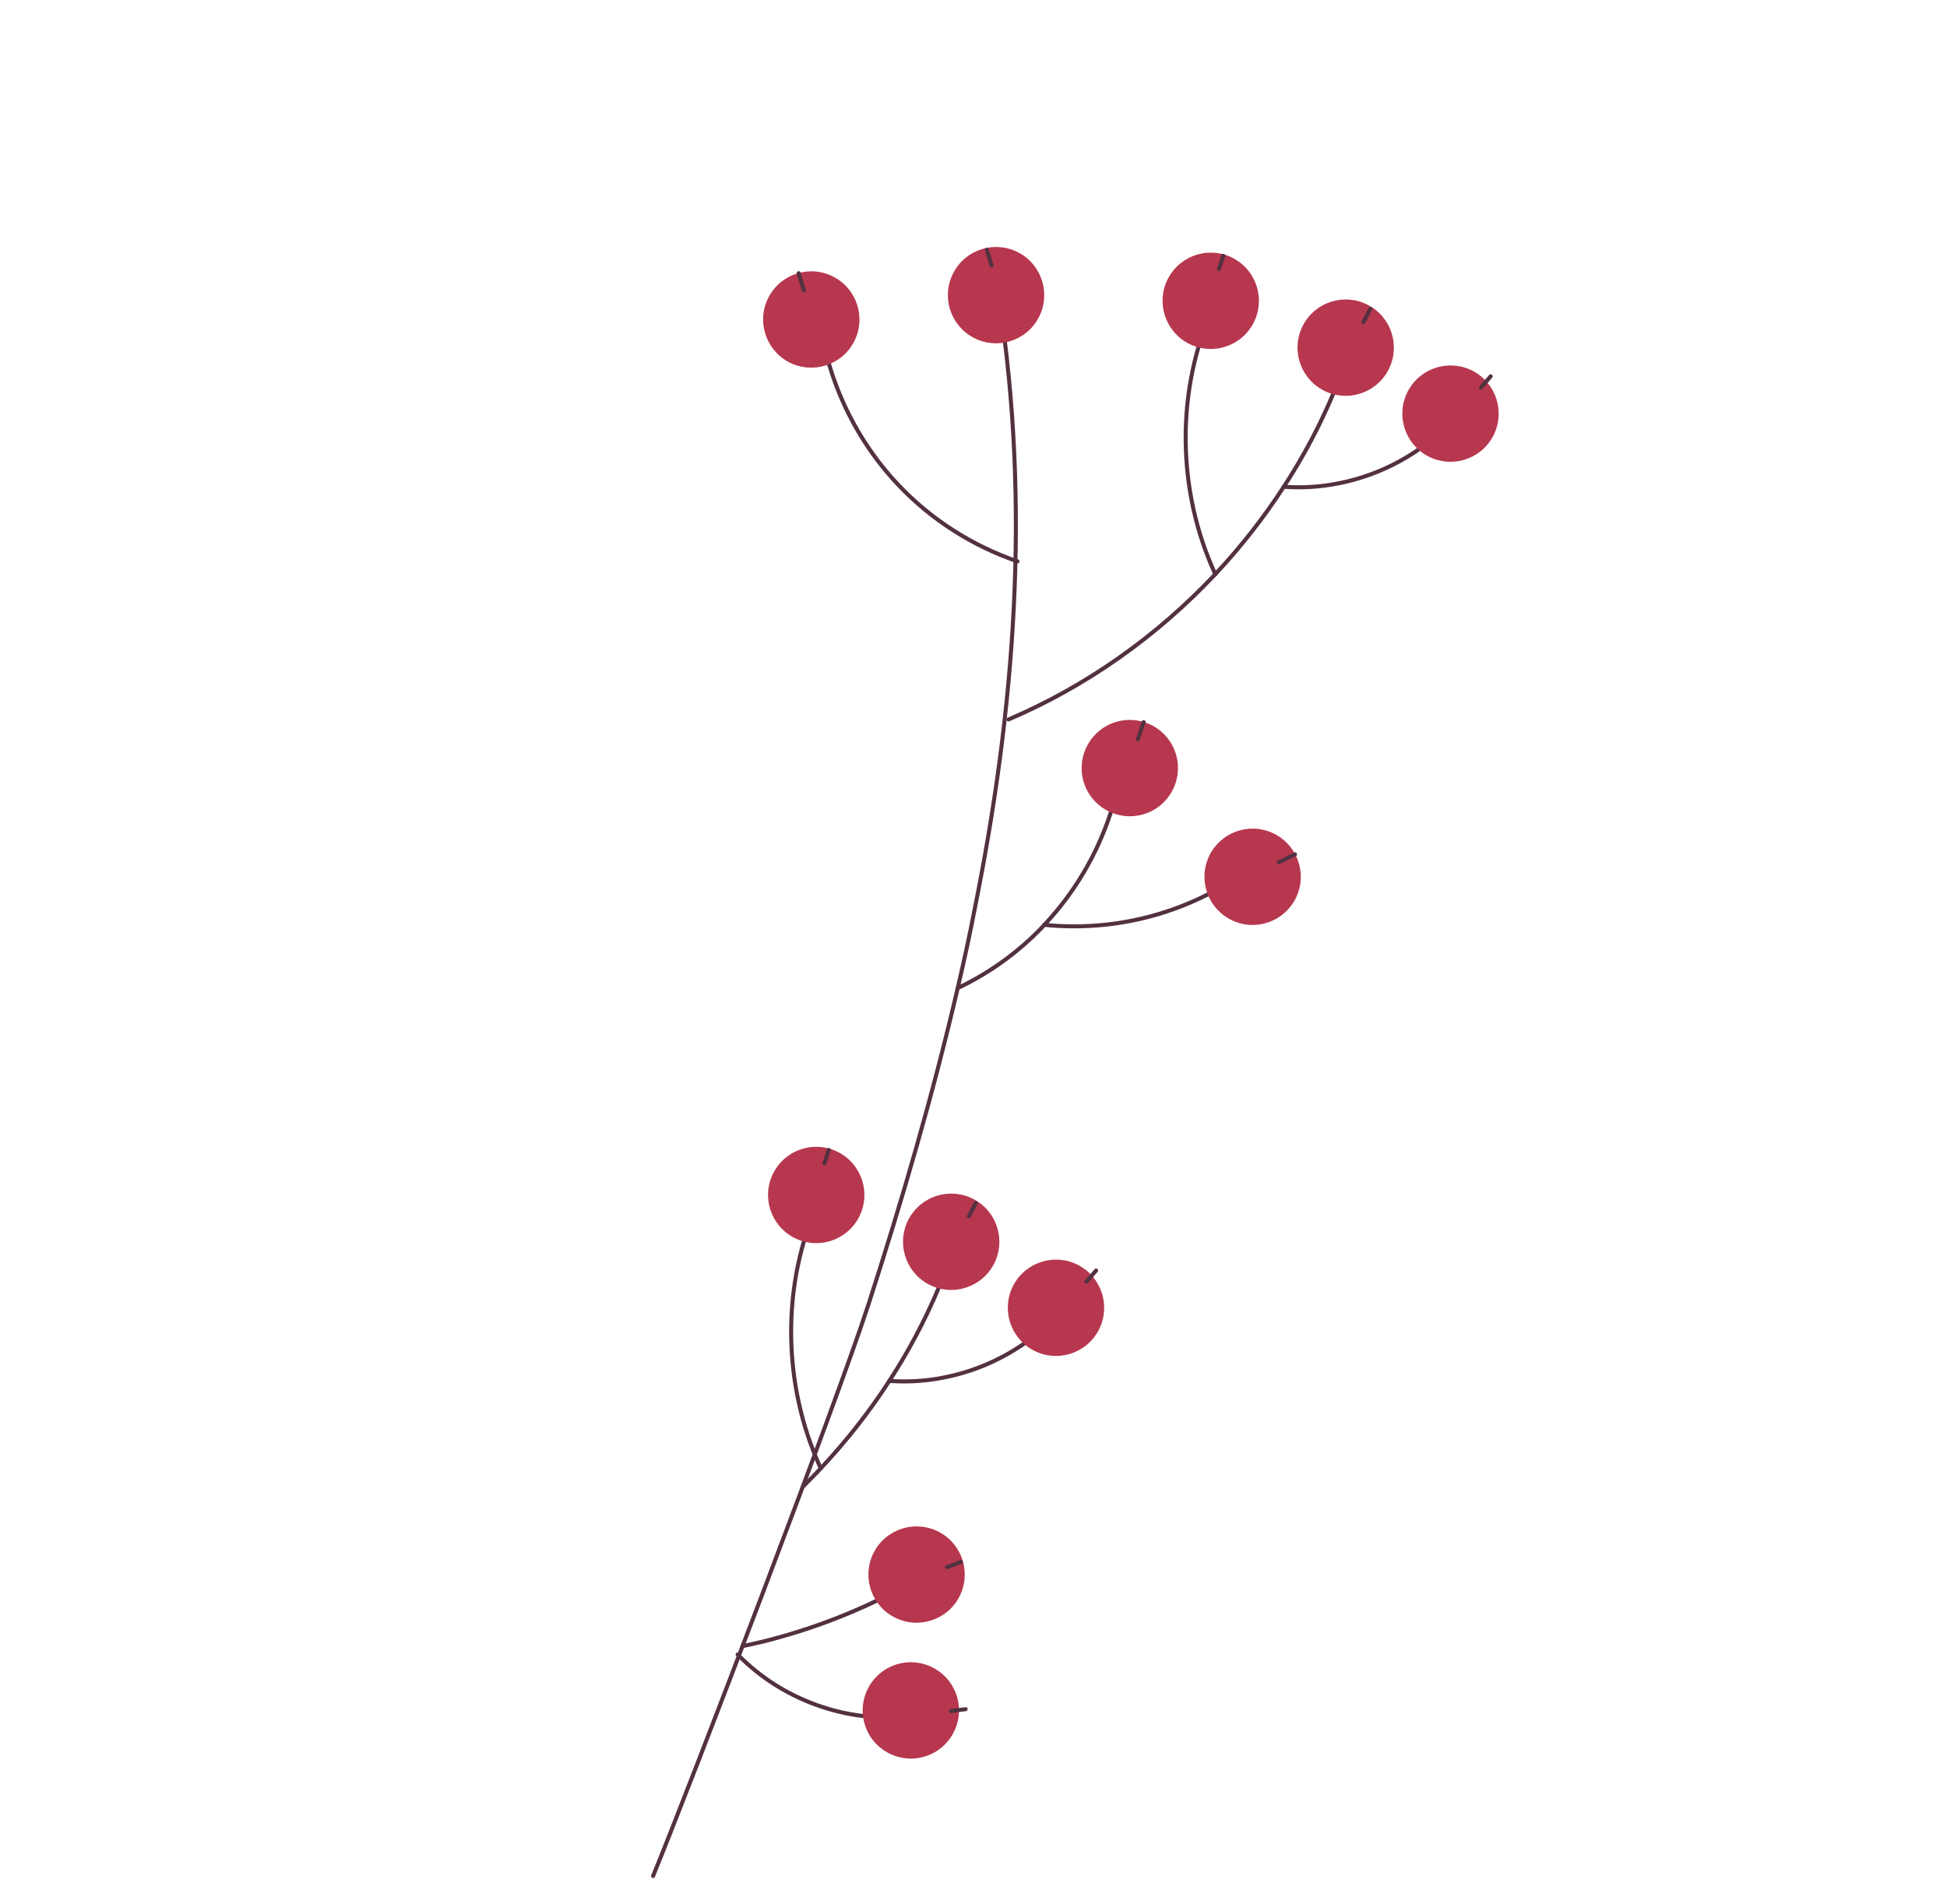 <?xml version="1.0" encoding="UTF-8"?> <svg xmlns="http://www.w3.org/2000/svg" width="1037" height="1014" viewBox="0 0 1037 1014" fill="none"><path d="M347.838 999.278C368.524 948.722 445.72 746.693 462.556 694.814C480.512 639.2 496.91 582.988 510.085 526.314C513.346 512.329 516.45 498.301 519.132 484.244C540.581 377.713 548.913 269.449 532.173 159.76" stroke="#533141" stroke-width="2.143" stroke-miterlimit="10" stroke-linecap="round"></path><path d="M537.142 383.236C578.689 365.528 616.279 338.809 647.271 305.868C660.757 291.476 673.046 275.87 683.763 259.273C698.265 237.057 709.959 213.036 718.364 187.788" stroke="#533141" stroke-width="2.143" stroke-miterlimit="10" stroke-linecap="round"></path><path d="M647.284 305.862C626.723 261.313 626.031 207.564 646.509 162.836" stroke="#533141" stroke-width="2.143" stroke-miterlimit="10" stroke-linecap="round"></path><path d="M774.192 222.946C751.79 248.115 717.306 261.759 683.77 259.275" stroke="#533141" stroke-width="2.143" stroke-miterlimit="10" stroke-linecap="round"></path><path d="M541.922 299.021C517.995 290.807 496.004 276.834 478.6 258.425C454.158 232.728 438.818 198.606 435.745 163.241" stroke="#533141" stroke-width="2.143" stroke-miterlimit="10" stroke-linecap="round"></path><path d="M694.018 173.252C700.604 160.704 716.114 155.876 728.661 162.462C741.209 169.048 746.037 184.558 739.451 197.106C732.865 209.653 717.355 214.481 704.808 207.895C692.264 201.308 687.43 185.796 694.018 173.252Z" fill="#B6374E"></path><path d="M507.799 145.285C514.385 132.738 529.895 127.91 542.443 134.495C554.99 141.081 559.818 156.591 553.232 169.139C546.647 181.686 531.136 186.514 518.591 179.932C506.045 173.341 501.213 157.833 507.799 145.285Z" fill="#B6374E"></path><path d="M622.142 148.301C628.728 135.754 644.238 130.926 656.784 137.508C669.331 144.094 674.159 159.604 667.577 172.15C660.991 184.697 645.481 189.525 632.933 182.939C620.388 176.357 615.556 160.849 622.142 148.301Z" fill="#B6374E"></path><path d="M409.388 158.26C415.974 145.713 431.484 140.885 444.03 147.467C456.577 154.053 461.405 169.563 454.823 182.109C448.241 194.654 432.727 199.484 420.181 192.902C407.634 186.316 402.802 170.808 409.388 158.26Z" fill="#B6374E"></path><path d="M749.845 208.397C756.431 195.849 771.941 191.021 784.489 197.607C797.036 204.193 801.864 219.703 795.282 232.249C788.696 244.796 773.186 249.624 760.64 243.042C748.091 236.453 743.259 220.944 749.845 208.397Z" fill="#B6374E"></path><path d="M425.371 145.519C426.309 148.564 427.243 151.611 428.181 154.656" stroke="#533141" stroke-width="2.143" stroke-miterlimit="10" stroke-linecap="round"></path><path d="M510.087 526.319C525.925 518.823 540.568 508.503 552.947 496.093C554.041 494.935 555.195 493.875 556.231 492.613C579.476 467.976 594.5 435.734 598.311 402.025" stroke="#533141" stroke-width="2.143" stroke-miterlimit="10" stroke-linecap="round"></path><path d="M624.776 397.804C618.522 385.089 603.147 379.851 590.43 386.102C577.714 392.356 572.476 407.73 578.727 420.448C584.981 433.163 600.356 438.401 613.073 432.15C625.79 425.9 631.026 410.522 624.776 397.804Z" fill="#B6374E"></path><path d="M609.126 384.64C608.11 387.66 607.091 390.682 606.075 393.702" stroke="#533141" stroke-width="2.143" stroke-miterlimit="10" stroke-linecap="round"></path><path d="M556.23 492.611C561.143 493.196 566.091 493.359 570.981 493.419C596.046 493.635 620.898 487.773 643.212 476.475L643.312 476.418C652.624 471.677 661.475 466.123 669.702 459.709" stroke="#533141" stroke-width="2.143" stroke-miterlimit="10" stroke-linecap="round"></path><path d="M691.397 475.447C696.044 462.059 688.961 447.441 675.573 442.794C662.189 438.145 647.567 445.23 642.924 458.616C638.277 472.004 645.36 486.622 658.746 491.266C672.13 495.914 686.749 488.831 691.397 475.447Z" fill="#B6374E"></path><path d="M689.749 455.074C686.886 456.475 684.023 457.876 681.16 459.277" stroke="#533141" stroke-width="2.143" stroke-miterlimit="10" stroke-linecap="round"></path><path d="M525.583 133.073C526.452 135.864 527.32 138.652 528.19 141.443" stroke="#533141" stroke-width="2.143" stroke-miterlimit="10" stroke-linecap="round"></path><path d="M651.563 136.258C650.788 138.604 650.008 140.948 649.233 143.293" stroke="#533141" stroke-width="2.143" stroke-miterlimit="10" stroke-linecap="round"></path><path d="M729.841 164.582C728.617 166.909 727.398 169.237 726.176 171.568" stroke="#533141" stroke-width="2.143" stroke-miterlimit="10" stroke-linecap="round"></path><path d="M793.936 200.461C792.212 202.448 790.492 204.433 788.768 206.42" stroke="#533141" stroke-width="2.143" stroke-miterlimit="10" stroke-linecap="round"></path><path d="M508.225 664.073C505.725 671.558 503.007 678.893 499.869 686.202C492.622 703.385 483.824 719.971 473.656 735.573C462.966 752.15 450.646 767.76 437.111 782.174C434.03 785.539 430.731 788.759 427.488 792.078" stroke="#533141" stroke-width="2.143" stroke-miterlimit="10" stroke-linecap="round"></path><path d="M437.156 782.147C416.594 737.598 415.902 683.849 436.377 639.123" stroke="#533141" stroke-width="2.143" stroke-miterlimit="10" stroke-linecap="round"></path><path d="M564.075 699.217C541.673 724.387 507.189 738.03 473.652 735.547" stroke="#533141" stroke-width="2.143" stroke-miterlimit="10" stroke-linecap="round"></path><path d="M483.901 649.523C490.487 636.976 505.997 632.148 518.544 638.734C531.092 645.319 535.92 660.83 529.334 673.377C522.748 685.925 507.238 690.753 494.69 684.167C482.146 677.579 477.315 662.071 483.901 649.523Z" fill="#B6374E"></path><path d="M412.018 624.586C418.604 612.038 434.114 607.21 446.661 613.796C459.209 620.382 464.037 635.892 457.451 648.44C450.865 660.987 435.355 665.815 422.808 659.229C410.264 652.642 405.43 637.13 412.018 624.586Z" fill="#B6374E"></path><path d="M539.717 684.682C546.303 672.134 561.813 667.306 574.361 673.892C586.908 680.478 591.736 695.988 585.15 708.535C578.565 721.083 563.054 725.911 550.509 719.329C537.963 712.737 533.131 697.229 539.717 684.682Z" fill="#B6374E"></path><path d="M441.434 612.543C440.659 614.889 439.879 617.233 439.104 619.579" stroke="#533141" stroke-width="2.143" stroke-miterlimit="10" stroke-linecap="round"></path><path d="M519.712 640.862C518.488 643.188 517.269 645.517 516.047 647.847" stroke="#533141" stroke-width="2.143" stroke-miterlimit="10" stroke-linecap="round"></path><path d="M583.807 676.746C582.083 678.733 580.363 680.718 578.639 682.705" stroke="#533141" stroke-width="2.143" stroke-miterlimit="10" stroke-linecap="round"></path><path d="M395.457 876.83C401.848 875.501 408.183 874.066 414.441 872.27C432.409 867.341 449.977 860.757 466.737 852.739C473.965 849.316 480.916 845.645 487.751 841.771" stroke="#533141" stroke-width="2.143" stroke-miterlimit="10" stroke-linecap="round"></path><path d="M484.616 914.107C451.153 918.065 416.304 905.383 392.867 881.268" stroke="#533141" stroke-width="2.143" stroke-miterlimit="10" stroke-linecap="round"></path><path d="M511.567 849.258C517.394 836.343 511.647 821.149 498.731 815.323C485.816 809.497 470.622 815.244 464.796 828.159C458.969 841.075 464.716 856.268 477.632 862.095C490.547 867.921 505.741 862.174 511.567 849.258Z" fill="#B6374E"></path><path d="M476.041 887.073C489.295 882.061 504.103 888.739 509.115 901.993C514.127 915.247 507.449 930.055 494.195 935.067C480.941 940.079 466.133 933.402 461.121 920.147C456.109 906.893 462.787 892.085 476.041 887.073Z" fill="#B6374E"></path><path d="M511.719 831.999C509.26 832.93 506.799 833.858 504.34 834.789" stroke="#533141" stroke-width="2.143" stroke-miterlimit="10" stroke-linecap="round"></path><path d="M514.294 910.401C511.685 910.743 509.082 911.086 506.473 911.428" stroke="#533141" stroke-width="2.143" stroke-miterlimit="10" stroke-linecap="round"></path></svg> 